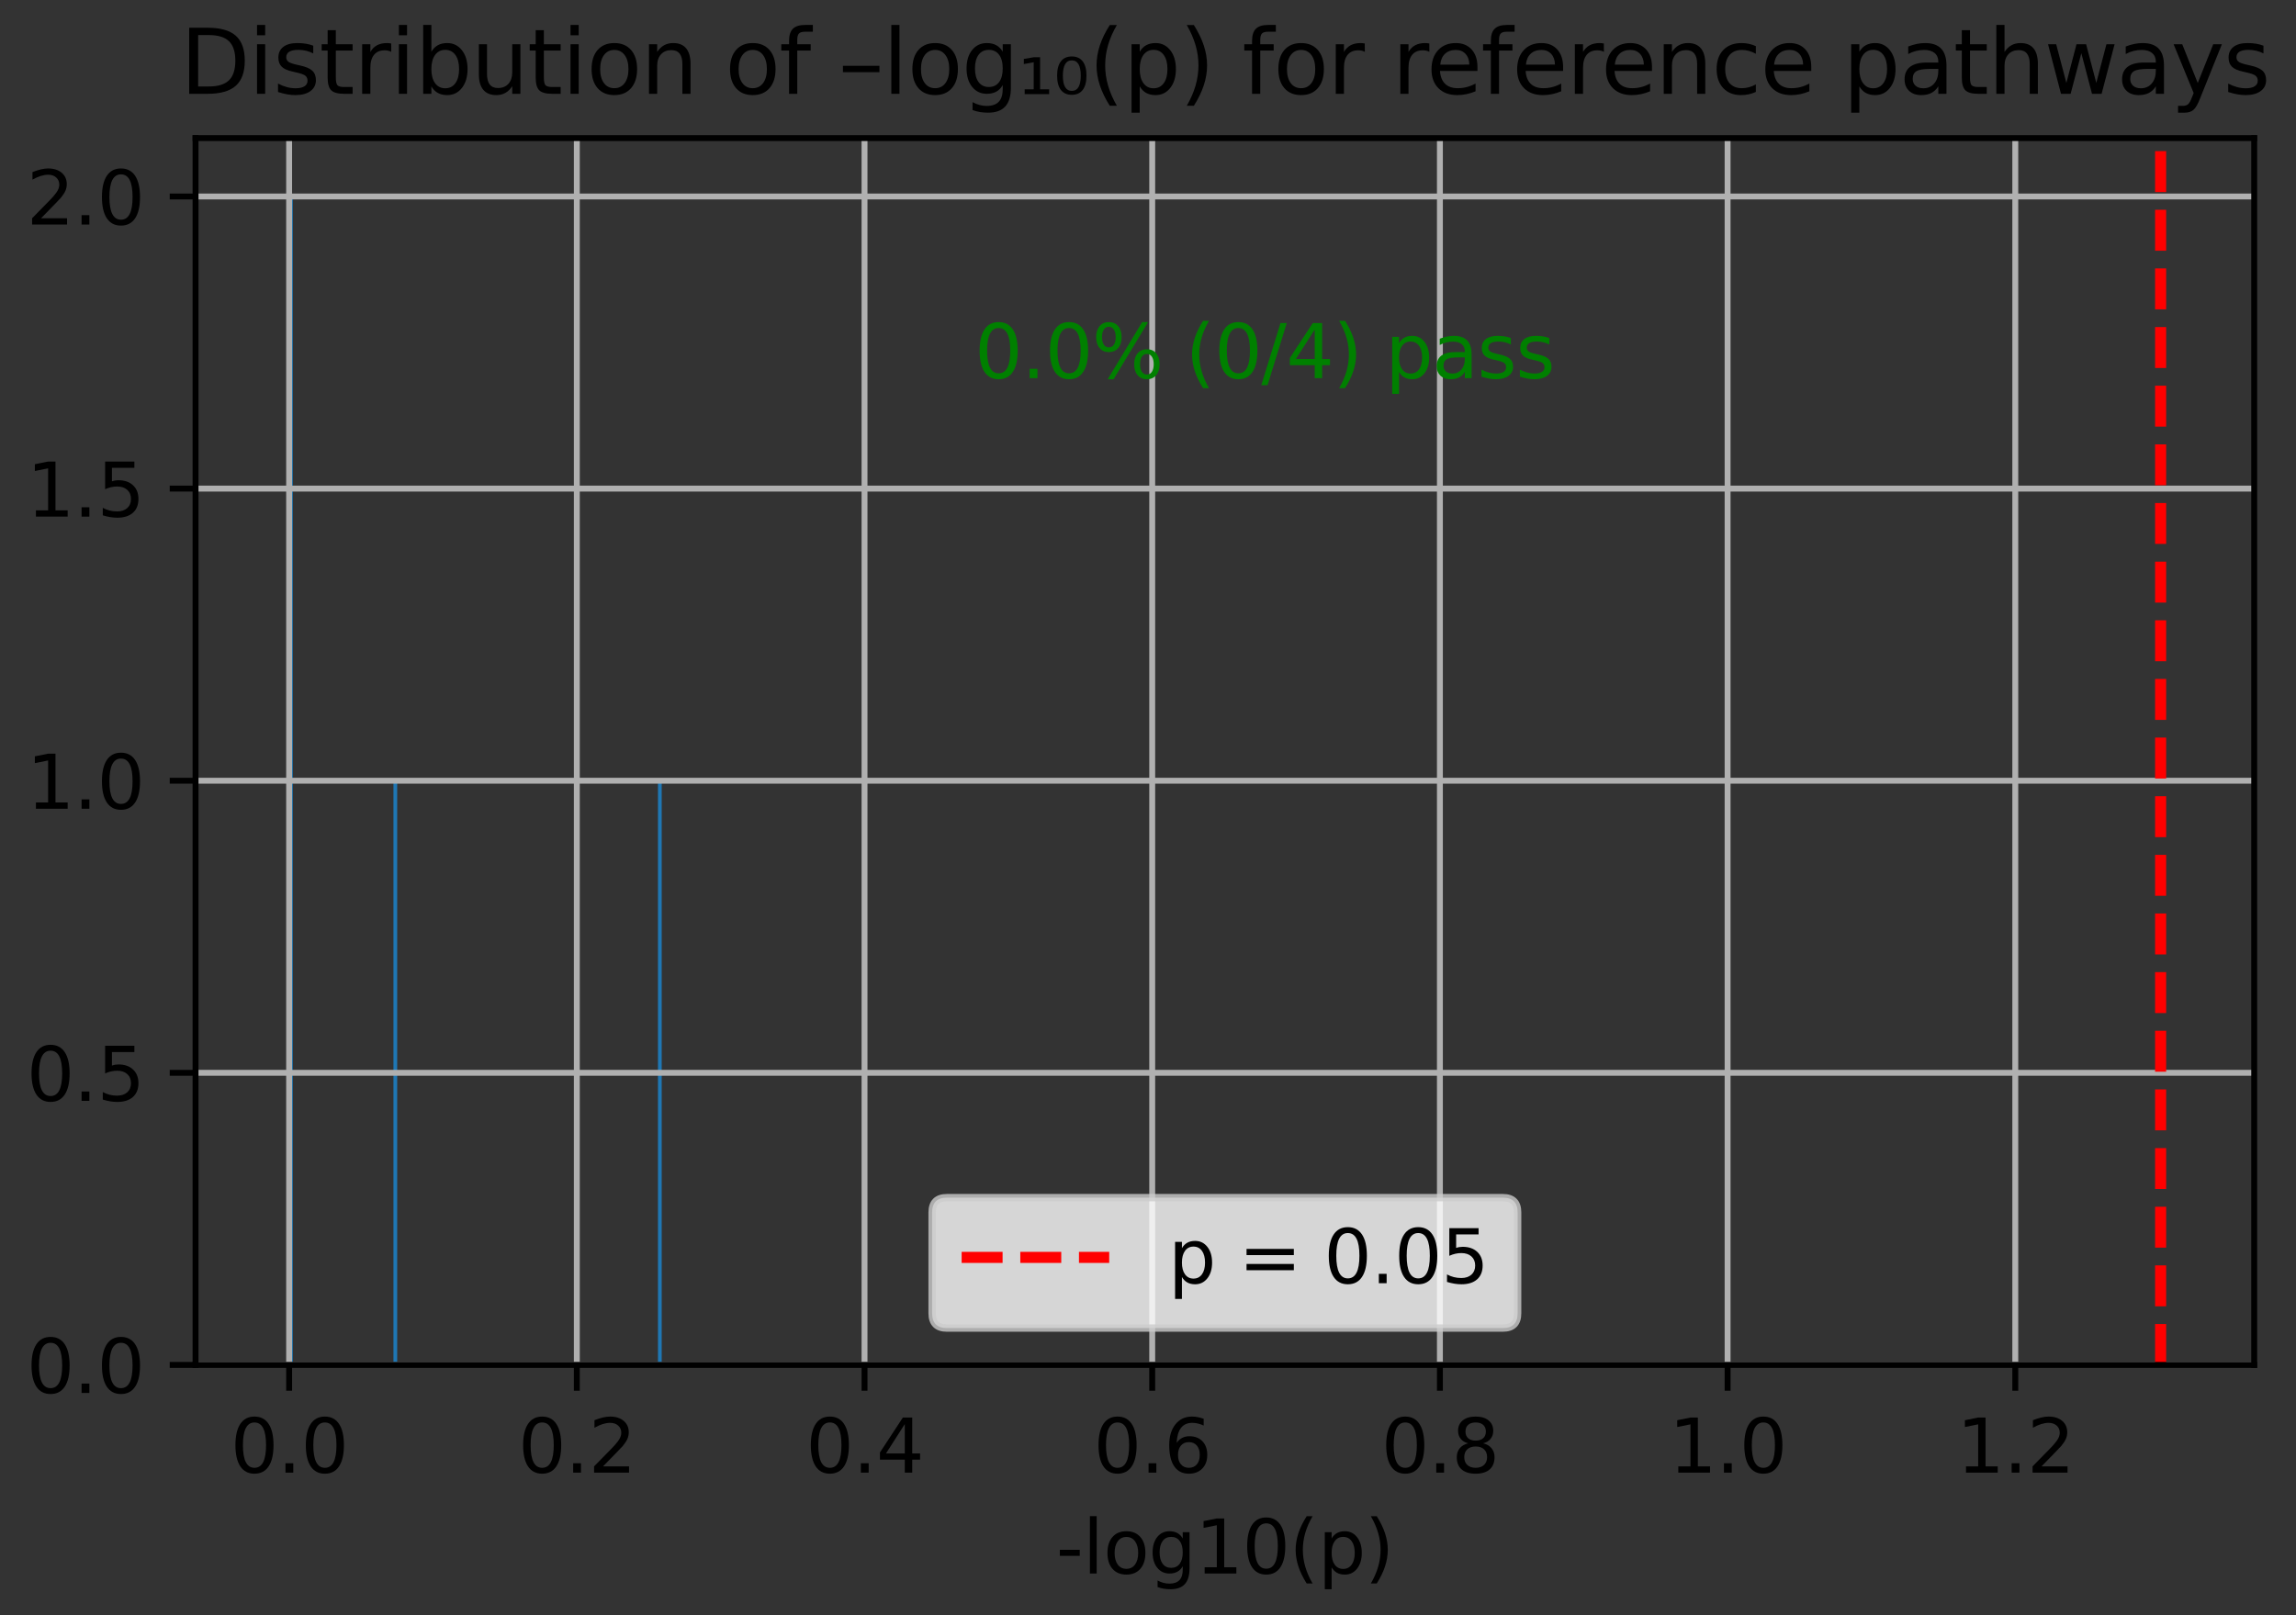 <?xml version="1.0" encoding="utf-8" standalone="no"?>
<!DOCTYPE svg PUBLIC "-//W3C//DTD SVG 1.1//EN"
  "http://www.w3.org/Graphics/SVG/1.1/DTD/svg11.dtd">
<svg xmlns:xlink="http://www.w3.org/1999/xlink" width="311.168pt" height="218.994pt" viewBox="0 0 311.168 218.994" xmlns="http://www.w3.org/2000/svg" version="1.1">
 <rect x="0" y="0" width="311.168" height="218.994" fill="#333333" stroke="none"/>
 <defs>
  <style type="text/css">*{stroke-linejoin: round; stroke-linecap: butt}</style>
 </defs>
 <g id="figure_1">
  <g id="patch_1">
   <path d="M 0 218.994 
L 311.168 218.994 
L 311.168 0 
L 0 0 
L 0 218.994 
z
" style="fill: none"/>
  </g>
  <g id="axes_1">
   <g id="patch_2">
    <path d="M 26.503 185.038 
L 305.503 185.038 
L 305.503 18.718 
L 26.503 18.718 
L 26.503 185.038 
z
" style="fill: none"/>
   </g>
   <g id="patch_3">
    <path d="M 39.185 185.038 
L 39.69 185.038 
L 39.69 26.638 
L 39.185 26.638 
z
" clip-path="url(#p1ab1a417d4)" style="fill: #1f77b4"/>
   </g>
   <g id="patch_4">
    <path d="M 39.69 185.038 
L 40.195 185.038 
L 40.195 185.038 
L 39.69 185.038 
z
" clip-path="url(#p1ab1a417d4)" style="fill: #1f77b4"/>
   </g>
   <g id="patch_5">
    <path d="M 40.195 185.038 
L 40.7 185.038 
L 40.7 185.038 
L 40.195 185.038 
z
" clip-path="url(#p1ab1a417d4)" style="fill: #1f77b4"/>
   </g>
   <g id="patch_6">
    <path d="M 40.7 185.038 
L 41.205 185.038 
L 41.205 185.038 
L 40.7 185.038 
z
" clip-path="url(#p1ab1a417d4)" style="fill: #1f77b4"/>
   </g>
   <g id="patch_7">
    <path d="M 41.205 185.038 
L 41.71 185.038 
L 41.71 185.038 
L 41.205 185.038 
z
" clip-path="url(#p1ab1a417d4)" style="fill: #1f77b4"/>
   </g>
   <g id="patch_8">
    <path d="M 41.71 185.038 
L 42.214 185.038 
L 42.214 185.038 
L 41.71 185.038 
z
" clip-path="url(#p1ab1a417d4)" style="fill: #1f77b4"/>
   </g>
   <g id="patch_9">
    <path d="M 42.214 185.038 
L 42.719 185.038 
L 42.719 185.038 
L 42.214 185.038 
z
" clip-path="url(#p1ab1a417d4)" style="fill: #1f77b4"/>
   </g>
   <g id="patch_10">
    <path d="M 42.719 185.038 
L 43.224 185.038 
L 43.224 185.038 
L 42.719 185.038 
z
" clip-path="url(#p1ab1a417d4)" style="fill: #1f77b4"/>
   </g>
   <g id="patch_11">
    <path d="M 43.224 185.038 
L 43.729 185.038 
L 43.729 185.038 
L 43.224 185.038 
z
" clip-path="url(#p1ab1a417d4)" style="fill: #1f77b4"/>
   </g>
   <g id="patch_12">
    <path d="M 43.729 185.038 
L 44.234 185.038 
L 44.234 185.038 
L 43.729 185.038 
z
" clip-path="url(#p1ab1a417d4)" style="fill: #1f77b4"/>
   </g>
   <g id="patch_13">
    <path d="M 44.234 185.038 
L 44.739 185.038 
L 44.739 185.038 
L 44.234 185.038 
z
" clip-path="url(#p1ab1a417d4)" style="fill: #1f77b4"/>
   </g>
   <g id="patch_14">
    <path d="M 44.739 185.038 
L 45.244 185.038 
L 45.244 185.038 
L 44.739 185.038 
z
" clip-path="url(#p1ab1a417d4)" style="fill: #1f77b4"/>
   </g>
   <g id="patch_15">
    <path d="M 45.244 185.038 
L 45.749 185.038 
L 45.749 185.038 
L 45.244 185.038 
z
" clip-path="url(#p1ab1a417d4)" style="fill: #1f77b4"/>
   </g>
   <g id="patch_16">
    <path d="M 45.749 185.038 
L 46.254 185.038 
L 46.254 185.038 
L 45.749 185.038 
z
" clip-path="url(#p1ab1a417d4)" style="fill: #1f77b4"/>
   </g>
   <g id="patch_17">
    <path d="M 46.254 185.038 
L 46.759 185.038 
L 46.759 185.038 
L 46.254 185.038 
z
" clip-path="url(#p1ab1a417d4)" style="fill: #1f77b4"/>
   </g>
   <g id="patch_18">
    <path d="M 46.759 185.038 
L 47.264 185.038 
L 47.264 185.038 
L 46.759 185.038 
z
" clip-path="url(#p1ab1a417d4)" style="fill: #1f77b4"/>
   </g>
   <g id="patch_19">
    <path d="M 47.264 185.038 
L 47.769 185.038 
L 47.769 185.038 
L 47.264 185.038 
z
" clip-path="url(#p1ab1a417d4)" style="fill: #1f77b4"/>
   </g>
   <g id="patch_20">
    <path d="M 47.769 185.038 
L 48.274 185.038 
L 48.274 185.038 
L 47.769 185.038 
z
" clip-path="url(#p1ab1a417d4)" style="fill: #1f77b4"/>
   </g>
   <g id="patch_21">
    <path d="M 48.274 185.038 
L 48.778 185.038 
L 48.778 185.038 
L 48.274 185.038 
z
" clip-path="url(#p1ab1a417d4)" style="fill: #1f77b4"/>
   </g>
   <g id="patch_22">
    <path d="M 48.778 185.038 
L 49.283 185.038 
L 49.283 185.038 
L 48.778 185.038 
z
" clip-path="url(#p1ab1a417d4)" style="fill: #1f77b4"/>
   </g>
   <g id="patch_23">
    <path d="M 49.283 185.038 
L 49.788 185.038 
L 49.788 185.038 
L 49.283 185.038 
z
" clip-path="url(#p1ab1a417d4)" style="fill: #1f77b4"/>
   </g>
   <g id="patch_24">
    <path d="M 49.788 185.038 
L 50.293 185.038 
L 50.293 185.038 
L 49.788 185.038 
z
" clip-path="url(#p1ab1a417d4)" style="fill: #1f77b4"/>
   </g>
   <g id="patch_25">
    <path d="M 50.293 185.038 
L 50.798 185.038 
L 50.798 185.038 
L 50.293 185.038 
z
" clip-path="url(#p1ab1a417d4)" style="fill: #1f77b4"/>
   </g>
   <g id="patch_26">
    <path d="M 50.798 185.038 
L 51.303 185.038 
L 51.303 185.038 
L 50.798 185.038 
z
" clip-path="url(#p1ab1a417d4)" style="fill: #1f77b4"/>
   </g>
   <g id="patch_27">
    <path d="M 51.303 185.038 
L 51.808 185.038 
L 51.808 185.038 
L 51.303 185.038 
z
" clip-path="url(#p1ab1a417d4)" style="fill: #1f77b4"/>
   </g>
   <g id="patch_28">
    <path d="M 51.808 185.038 
L 52.313 185.038 
L 52.313 185.038 
L 51.808 185.038 
z
" clip-path="url(#p1ab1a417d4)" style="fill: #1f77b4"/>
   </g>
   <g id="patch_29">
    <path d="M 52.313 185.038 
L 52.818 185.038 
L 52.818 185.038 
L 52.313 185.038 
z
" clip-path="url(#p1ab1a417d4)" style="fill: #1f77b4"/>
   </g>
   <g id="patch_30">
    <path d="M 52.818 185.038 
L 53.323 185.038 
L 53.323 185.038 
L 52.818 185.038 
z
" clip-path="url(#p1ab1a417d4)" style="fill: #1f77b4"/>
   </g>
   <g id="patch_31">
    <path d="M 53.323 185.038 
L 53.828 185.038 
L 53.828 105.838 
L 53.323 105.838 
z
" clip-path="url(#p1ab1a417d4)" style="fill: #1f77b4"/>
   </g>
   <g id="patch_32">
    <path d="M 53.828 185.038 
L 54.333 185.038 
L 54.333 185.038 
L 53.828 185.038 
z
" clip-path="url(#p1ab1a417d4)" style="fill: #1f77b4"/>
   </g>
   <g id="patch_33">
    <path d="M 54.333 185.038 
L 54.838 185.038 
L 54.838 185.038 
L 54.333 185.038 
z
" clip-path="url(#p1ab1a417d4)" style="fill: #1f77b4"/>
   </g>
   <g id="patch_34">
    <path d="M 54.838 185.038 
L 55.342 185.038 
L 55.342 185.038 
L 54.838 185.038 
z
" clip-path="url(#p1ab1a417d4)" style="fill: #1f77b4"/>
   </g>
   <g id="patch_35">
    <path d="M 55.342 185.038 
L 55.847 185.038 
L 55.847 185.038 
L 55.342 185.038 
z
" clip-path="url(#p1ab1a417d4)" style="fill: #1f77b4"/>
   </g>
   <g id="patch_36">
    <path d="M 55.847 185.038 
L 56.352 185.038 
L 56.352 185.038 
L 55.847 185.038 
z
" clip-path="url(#p1ab1a417d4)" style="fill: #1f77b4"/>
   </g>
   <g id="patch_37">
    <path d="M 56.352 185.038 
L 56.857 185.038 
L 56.857 185.038 
L 56.352 185.038 
z
" clip-path="url(#p1ab1a417d4)" style="fill: #1f77b4"/>
   </g>
   <g id="patch_38">
    <path d="M 56.857 185.038 
L 57.362 185.038 
L 57.362 185.038 
L 56.857 185.038 
z
" clip-path="url(#p1ab1a417d4)" style="fill: #1f77b4"/>
   </g>
   <g id="patch_39">
    <path d="M 57.362 185.038 
L 57.867 185.038 
L 57.867 185.038 
L 57.362 185.038 
z
" clip-path="url(#p1ab1a417d4)" style="fill: #1f77b4"/>
   </g>
   <g id="patch_40">
    <path d="M 57.867 185.038 
L 58.372 185.038 
L 58.372 185.038 
L 57.867 185.038 
z
" clip-path="url(#p1ab1a417d4)" style="fill: #1f77b4"/>
   </g>
   <g id="patch_41">
    <path d="M 58.372 185.038 
L 58.877 185.038 
L 58.877 185.038 
L 58.372 185.038 
z
" clip-path="url(#p1ab1a417d4)" style="fill: #1f77b4"/>
   </g>
   <g id="patch_42">
    <path d="M 58.877 185.038 
L 59.382 185.038 
L 59.382 185.038 
L 58.877 185.038 
z
" clip-path="url(#p1ab1a417d4)" style="fill: #1f77b4"/>
   </g>
   <g id="patch_43">
    <path d="M 59.382 185.038 
L 59.887 185.038 
L 59.887 185.038 
L 59.382 185.038 
z
" clip-path="url(#p1ab1a417d4)" style="fill: #1f77b4"/>
   </g>
   <g id="patch_44">
    <path d="M 59.887 185.038 
L 60.392 185.038 
L 60.392 185.038 
L 59.887 185.038 
z
" clip-path="url(#p1ab1a417d4)" style="fill: #1f77b4"/>
   </g>
   <g id="patch_45">
    <path d="M 60.392 185.038 
L 60.897 185.038 
L 60.897 185.038 
L 60.392 185.038 
z
" clip-path="url(#p1ab1a417d4)" style="fill: #1f77b4"/>
   </g>
   <g id="patch_46">
    <path d="M 60.897 185.038 
L 61.401 185.038 
L 61.401 185.038 
L 60.897 185.038 
z
" clip-path="url(#p1ab1a417d4)" style="fill: #1f77b4"/>
   </g>
   <g id="patch_47">
    <path d="M 61.401 185.038 
L 61.906 185.038 
L 61.906 185.038 
L 61.401 185.038 
z
" clip-path="url(#p1ab1a417d4)" style="fill: #1f77b4"/>
   </g>
   <g id="patch_48">
    <path d="M 61.906 185.038 
L 62.411 185.038 
L 62.411 185.038 
L 61.906 185.038 
z
" clip-path="url(#p1ab1a417d4)" style="fill: #1f77b4"/>
   </g>
   <g id="patch_49">
    <path d="M 62.411 185.038 
L 62.916 185.038 
L 62.916 185.038 
L 62.411 185.038 
z
" clip-path="url(#p1ab1a417d4)" style="fill: #1f77b4"/>
   </g>
   <g id="patch_50">
    <path d="M 62.916 185.038 
L 63.421 185.038 
L 63.421 185.038 
L 62.916 185.038 
z
" clip-path="url(#p1ab1a417d4)" style="fill: #1f77b4"/>
   </g>
   <g id="patch_51">
    <path d="M 63.421 185.038 
L 63.926 185.038 
L 63.926 185.038 
L 63.421 185.038 
z
" clip-path="url(#p1ab1a417d4)" style="fill: #1f77b4"/>
   </g>
   <g id="patch_52">
    <path d="M 63.926 185.038 
L 64.431 185.038 
L 64.431 185.038 
L 63.926 185.038 
z
" clip-path="url(#p1ab1a417d4)" style="fill: #1f77b4"/>
   </g>
   <g id="patch_53">
    <path d="M 64.431 185.038 
L 64.936 185.038 
L 64.936 185.038 
L 64.431 185.038 
z
" clip-path="url(#p1ab1a417d4)" style="fill: #1f77b4"/>
   </g>
   <g id="patch_54">
    <path d="M 64.936 185.038 
L 65.441 185.038 
L 65.441 185.038 
L 64.936 185.038 
z
" clip-path="url(#p1ab1a417d4)" style="fill: #1f77b4"/>
   </g>
   <g id="patch_55">
    <path d="M 65.441 185.038 
L 65.946 185.038 
L 65.946 185.038 
L 65.441 185.038 
z
" clip-path="url(#p1ab1a417d4)" style="fill: #1f77b4"/>
   </g>
   <g id="patch_56">
    <path d="M 65.946 185.038 
L 66.451 185.038 
L 66.451 185.038 
L 65.946 185.038 
z
" clip-path="url(#p1ab1a417d4)" style="fill: #1f77b4"/>
   </g>
   <g id="patch_57">
    <path d="M 66.451 185.038 
L 66.956 185.038 
L 66.956 185.038 
L 66.451 185.038 
z
" clip-path="url(#p1ab1a417d4)" style="fill: #1f77b4"/>
   </g>
   <g id="patch_58">
    <path d="M 66.956 185.038 
L 67.461 185.038 
L 67.461 185.038 
L 66.956 185.038 
z
" clip-path="url(#p1ab1a417d4)" style="fill: #1f77b4"/>
   </g>
   <g id="patch_59">
    <path d="M 67.461 185.038 
L 67.965 185.038 
L 67.965 185.038 
L 67.461 185.038 
z
" clip-path="url(#p1ab1a417d4)" style="fill: #1f77b4"/>
   </g>
   <g id="patch_60">
    <path d="M 67.965 185.038 
L 68.47 185.038 
L 68.47 185.038 
L 67.965 185.038 
z
" clip-path="url(#p1ab1a417d4)" style="fill: #1f77b4"/>
   </g>
   <g id="patch_61">
    <path d="M 68.47 185.038 
L 68.975 185.038 
L 68.975 185.038 
L 68.47 185.038 
z
" clip-path="url(#p1ab1a417d4)" style="fill: #1f77b4"/>
   </g>
   <g id="patch_62">
    <path d="M 68.975 185.038 
L 69.48 185.038 
L 69.48 185.038 
L 68.975 185.038 
z
" clip-path="url(#p1ab1a417d4)" style="fill: #1f77b4"/>
   </g>
   <g id="patch_63">
    <path d="M 69.48 185.038 
L 69.985 185.038 
L 69.985 185.038 
L 69.48 185.038 
z
" clip-path="url(#p1ab1a417d4)" style="fill: #1f77b4"/>
   </g>
   <g id="patch_64">
    <path d="M 69.985 185.038 
L 70.49 185.038 
L 70.49 185.038 
L 69.985 185.038 
z
" clip-path="url(#p1ab1a417d4)" style="fill: #1f77b4"/>
   </g>
   <g id="patch_65">
    <path d="M 70.49 185.038 
L 70.995 185.038 
L 70.995 185.038 
L 70.49 185.038 
z
" clip-path="url(#p1ab1a417d4)" style="fill: #1f77b4"/>
   </g>
   <g id="patch_66">
    <path d="M 70.995 185.038 
L 71.5 185.038 
L 71.5 185.038 
L 70.995 185.038 
z
" clip-path="url(#p1ab1a417d4)" style="fill: #1f77b4"/>
   </g>
   <g id="patch_67">
    <path d="M 71.5 185.038 
L 72.005 185.038 
L 72.005 185.038 
L 71.5 185.038 
z
" clip-path="url(#p1ab1a417d4)" style="fill: #1f77b4"/>
   </g>
   <g id="patch_68">
    <path d="M 72.005 185.038 
L 72.51 185.038 
L 72.51 185.038 
L 72.005 185.038 
z
" clip-path="url(#p1ab1a417d4)" style="fill: #1f77b4"/>
   </g>
   <g id="patch_69">
    <path d="M 72.51 185.038 
L 73.015 185.038 
L 73.015 185.038 
L 72.51 185.038 
z
" clip-path="url(#p1ab1a417d4)" style="fill: #1f77b4"/>
   </g>
   <g id="patch_70">
    <path d="M 73.015 185.038 
L 73.52 185.038 
L 73.52 185.038 
L 73.015 185.038 
z
" clip-path="url(#p1ab1a417d4)" style="fill: #1f77b4"/>
   </g>
   <g id="patch_71">
    <path d="M 73.52 185.038 
L 74.025 185.038 
L 74.025 185.038 
L 73.52 185.038 
z
" clip-path="url(#p1ab1a417d4)" style="fill: #1f77b4"/>
   </g>
   <g id="patch_72">
    <path d="M 74.025 185.038 
L 74.529 185.038 
L 74.529 185.038 
L 74.025 185.038 
z
" clip-path="url(#p1ab1a417d4)" style="fill: #1f77b4"/>
   </g>
   <g id="patch_73">
    <path d="M 74.529 185.038 
L 75.034 185.038 
L 75.034 185.038 
L 74.529 185.038 
z
" clip-path="url(#p1ab1a417d4)" style="fill: #1f77b4"/>
   </g>
   <g id="patch_74">
    <path d="M 75.034 185.038 
L 75.539 185.038 
L 75.539 185.038 
L 75.034 185.038 
z
" clip-path="url(#p1ab1a417d4)" style="fill: #1f77b4"/>
   </g>
   <g id="patch_75">
    <path d="M 75.539 185.038 
L 76.044 185.038 
L 76.044 185.038 
L 75.539 185.038 
z
" clip-path="url(#p1ab1a417d4)" style="fill: #1f77b4"/>
   </g>
   <g id="patch_76">
    <path d="M 76.044 185.038 
L 76.549 185.038 
L 76.549 185.038 
L 76.044 185.038 
z
" clip-path="url(#p1ab1a417d4)" style="fill: #1f77b4"/>
   </g>
   <g id="patch_77">
    <path d="M 76.549 185.038 
L 77.054 185.038 
L 77.054 185.038 
L 76.549 185.038 
z
" clip-path="url(#p1ab1a417d4)" style="fill: #1f77b4"/>
   </g>
   <g id="patch_78">
    <path d="M 77.054 185.038 
L 77.559 185.038 
L 77.559 185.038 
L 77.054 185.038 
z
" clip-path="url(#p1ab1a417d4)" style="fill: #1f77b4"/>
   </g>
   <g id="patch_79">
    <path d="M 77.559 185.038 
L 78.064 185.038 
L 78.064 185.038 
L 77.559 185.038 
z
" clip-path="url(#p1ab1a417d4)" style="fill: #1f77b4"/>
   </g>
   <g id="patch_80">
    <path d="M 78.064 185.038 
L 78.569 185.038 
L 78.569 185.038 
L 78.064 185.038 
z
" clip-path="url(#p1ab1a417d4)" style="fill: #1f77b4"/>
   </g>
   <g id="patch_81">
    <path d="M 78.569 185.038 
L 79.074 185.038 
L 79.074 185.038 
L 78.569 185.038 
z
" clip-path="url(#p1ab1a417d4)" style="fill: #1f77b4"/>
   </g>
   <g id="patch_82">
    <path d="M 79.074 185.038 
L 79.579 185.038 
L 79.579 185.038 
L 79.074 185.038 
z
" clip-path="url(#p1ab1a417d4)" style="fill: #1f77b4"/>
   </g>
   <g id="patch_83">
    <path d="M 79.579 185.038 
L 80.084 185.038 
L 80.084 185.038 
L 79.579 185.038 
z
" clip-path="url(#p1ab1a417d4)" style="fill: #1f77b4"/>
   </g>
   <g id="patch_84">
    <path d="M 80.084 185.038 
L 80.589 185.038 
L 80.589 185.038 
L 80.084 185.038 
z
" clip-path="url(#p1ab1a417d4)" style="fill: #1f77b4"/>
   </g>
   <g id="patch_85">
    <path d="M 80.589 185.038 
L 81.093 185.038 
L 81.093 185.038 
L 80.589 185.038 
z
" clip-path="url(#p1ab1a417d4)" style="fill: #1f77b4"/>
   </g>
   <g id="patch_86">
    <path d="M 81.093 185.038 
L 81.598 185.038 
L 81.598 185.038 
L 81.093 185.038 
z
" clip-path="url(#p1ab1a417d4)" style="fill: #1f77b4"/>
   </g>
   <g id="patch_87">
    <path d="M 81.598 185.038 
L 82.103 185.038 
L 82.103 185.038 
L 81.598 185.038 
z
" clip-path="url(#p1ab1a417d4)" style="fill: #1f77b4"/>
   </g>
   <g id="patch_88">
    <path d="M 82.103 185.038 
L 82.608 185.038 
L 82.608 185.038 
L 82.103 185.038 
z
" clip-path="url(#p1ab1a417d4)" style="fill: #1f77b4"/>
   </g>
   <g id="patch_89">
    <path d="M 82.608 185.038 
L 83.113 185.038 
L 83.113 185.038 
L 82.608 185.038 
z
" clip-path="url(#p1ab1a417d4)" style="fill: #1f77b4"/>
   </g>
   <g id="patch_90">
    <path d="M 83.113 185.038 
L 83.618 185.038 
L 83.618 185.038 
L 83.113 185.038 
z
" clip-path="url(#p1ab1a417d4)" style="fill: #1f77b4"/>
   </g>
   <g id="patch_91">
    <path d="M 83.618 185.038 
L 84.123 185.038 
L 84.123 185.038 
L 83.618 185.038 
z
" clip-path="url(#p1ab1a417d4)" style="fill: #1f77b4"/>
   </g>
   <g id="patch_92">
    <path d="M 84.123 185.038 
L 84.628 185.038 
L 84.628 185.038 
L 84.123 185.038 
z
" clip-path="url(#p1ab1a417d4)" style="fill: #1f77b4"/>
   </g>
   <g id="patch_93">
    <path d="M 84.628 185.038 
L 85.133 185.038 
L 85.133 185.038 
L 84.628 185.038 
z
" clip-path="url(#p1ab1a417d4)" style="fill: #1f77b4"/>
   </g>
   <g id="patch_94">
    <path d="M 85.133 185.038 
L 85.638 185.038 
L 85.638 185.038 
L 85.133 185.038 
z
" clip-path="url(#p1ab1a417d4)" style="fill: #1f77b4"/>
   </g>
   <g id="patch_95">
    <path d="M 85.638 185.038 
L 86.143 185.038 
L 86.143 185.038 
L 85.638 185.038 
z
" clip-path="url(#p1ab1a417d4)" style="fill: #1f77b4"/>
   </g>
   <g id="patch_96">
    <path d="M 86.143 185.038 
L 86.648 185.038 
L 86.648 185.038 
L 86.143 185.038 
z
" clip-path="url(#p1ab1a417d4)" style="fill: #1f77b4"/>
   </g>
   <g id="patch_97">
    <path d="M 86.648 185.038 
L 87.152 185.038 
L 87.152 185.038 
L 86.648 185.038 
z
" clip-path="url(#p1ab1a417d4)" style="fill: #1f77b4"/>
   </g>
   <g id="patch_98">
    <path d="M 87.152 185.038 
L 87.657 185.038 
L 87.657 185.038 
L 87.152 185.038 
z
" clip-path="url(#p1ab1a417d4)" style="fill: #1f77b4"/>
   </g>
   <g id="patch_99">
    <path d="M 87.657 185.038 
L 88.162 185.038 
L 88.162 185.038 
L 87.657 185.038 
z
" clip-path="url(#p1ab1a417d4)" style="fill: #1f77b4"/>
   </g>
   <g id="patch_100">
    <path d="M 88.162 185.038 
L 88.667 185.038 
L 88.667 185.038 
L 88.162 185.038 
z
" clip-path="url(#p1ab1a417d4)" style="fill: #1f77b4"/>
   </g>
   <g id="patch_101">
    <path d="M 88.667 185.038 
L 89.172 185.038 
L 89.172 185.038 
L 88.667 185.038 
z
" clip-path="url(#p1ab1a417d4)" style="fill: #1f77b4"/>
   </g>
   <g id="patch_102">
    <path d="M 89.172 185.038 
L 89.677 185.038 
L 89.677 105.838 
L 89.172 105.838 
z
" clip-path="url(#p1ab1a417d4)" style="fill: #1f77b4"/>
   </g>
   <g id="matplotlib.axis_1">
    <g id="xtick_1">
     <g id="line2d_1">
      <path d="M 39.185 185.038 
L 39.185 18.718 
" clip-path="url(#p1ab1a417d4)" style="fill: none; stroke: #b0b0b0; stroke-width: 0.8; stroke-linecap: square"/>
     </g>
     <g id="line2d_2">
      <defs>
       <path id="m11c6eaf799" d="M 0 0 
L 0 3.5 
" style="stroke: #000000; stroke-width: 0.8"/>
      </defs>
      <g>
       <use xlink:href="#m11c6eaf799" x="39.185" y="185.038" style="stroke: #000000; stroke-width: 0.8"/>
      </g>
     </g>
     <g id="text_1">
      <!-- 0.0 -->
      <g transform="translate(31.233 199.637) scale(0.1 -0.1)">
       <defs>
        <path id="DejaVuSans-30" d="M 2034 4250 
Q 1547 4250 1301 3770 
Q 1056 3291 1056 2328 
Q 1056 1369 1301 889 
Q 1547 409 2034 409 
Q 2525 409 2770 889 
Q 3016 1369 3016 2328 
Q 3016 3291 2770 3770 
Q 2525 4250 2034 4250 
z
M 2034 4750 
Q 2819 4750 3233 4129 
Q 3647 3509 3647 2328 
Q 3647 1150 3233 529 
Q 2819 -91 2034 -91 
Q 1250 -91 836 529 
Q 422 1150 422 2328 
Q 422 3509 836 4129 
Q 1250 4750 2034 4750 
z
" transform="scale(0.016)"/>
        <path id="DejaVuSans-2e" d="M 684 794 
L 1344 794 
L 1344 0 
L 684 0 
L 684 794 
z
" transform="scale(0.016)"/>
       </defs>
       <use xlink:href="#DejaVuSans-30"/>
       <use xlink:href="#DejaVuSans-2e" transform="translate(63.623 0)"/>
       <use xlink:href="#DejaVuSans-30" transform="translate(95.41 0)"/>
      </g>
     </g>
    </g>
    <g id="xtick_2">
     <g id="line2d_3">
      <path d="M 78.175 185.038 
L 78.175 18.718 
" clip-path="url(#p1ab1a417d4)" style="fill: none; stroke: #b0b0b0; stroke-width: 0.8; stroke-linecap: square"/>
     </g>
     <g id="line2d_4">
      <g>
       <use xlink:href="#m11c6eaf799" x="78.175" y="185.038" style="stroke: #000000; stroke-width: 0.8"/>
      </g>
     </g>
     <g id="text_2">
      <!-- 0.2 -->
      <g transform="translate(70.223 199.637) scale(0.1 -0.1)">
       <defs>
        <path id="DejaVuSans-32" d="M 1228 531 
L 3431 531 
L 3431 0 
L 469 0 
L 469 531 
Q 828 903 1448 1529 
Q 2069 2156 2228 2338 
Q 2531 2678 2651 2914 
Q 2772 3150 2772 3378 
Q 2772 3750 2511 3984 
Q 2250 4219 1831 4219 
Q 1534 4219 1204 4116 
Q 875 4013 500 3803 
L 500 4441 
Q 881 4594 1212 4672 
Q 1544 4750 1819 4750 
Q 2544 4750 2975 4387 
Q 3406 4025 3406 3419 
Q 3406 3131 3298 2873 
Q 3191 2616 2906 2266 
Q 2828 2175 2409 1742 
Q 1991 1309 1228 531 
z
" transform="scale(0.016)"/>
       </defs>
       <use xlink:href="#DejaVuSans-30"/>
       <use xlink:href="#DejaVuSans-2e" transform="translate(63.623 0)"/>
       <use xlink:href="#DejaVuSans-32" transform="translate(95.41 0)"/>
      </g>
     </g>
    </g>
    <g id="xtick_3">
     <g id="line2d_5">
      <path d="M 117.165 185.038 
L 117.165 18.718 
" clip-path="url(#p1ab1a417d4)" style="fill: none; stroke: #b0b0b0; stroke-width: 0.8; stroke-linecap: square"/>
     </g>
     <g id="line2d_6">
      <g>
       <use xlink:href="#m11c6eaf799" x="117.165" y="185.038" style="stroke: #000000; stroke-width: 0.8"/>
      </g>
     </g>
     <g id="text_3">
      <!-- 0.4 -->
      <g transform="translate(109.214 199.637) scale(0.1 -0.1)">
       <defs>
        <path id="DejaVuSans-34" d="M 2419 4116 
L 825 1625 
L 2419 1625 
L 2419 4116 
z
M 2253 4666 
L 3047 4666 
L 3047 1625 
L 3713 1625 
L 3713 1100 
L 3047 1100 
L 3047 0 
L 2419 0 
L 2419 1100 
L 313 1100 
L 313 1709 
L 2253 4666 
z
" transform="scale(0.016)"/>
       </defs>
       <use xlink:href="#DejaVuSans-30"/>
       <use xlink:href="#DejaVuSans-2e" transform="translate(63.623 0)"/>
       <use xlink:href="#DejaVuSans-34" transform="translate(95.41 0)"/>
      </g>
     </g>
    </g>
    <g id="xtick_4">
     <g id="line2d_7">
      <path d="M 156.155 185.038 
L 156.155 18.718 
" clip-path="url(#p1ab1a417d4)" style="fill: none; stroke: #b0b0b0; stroke-width: 0.8; stroke-linecap: square"/>
     </g>
     <g id="line2d_8">
      <g>
       <use xlink:href="#m11c6eaf799" x="156.155" y="185.038" style="stroke: #000000; stroke-width: 0.8"/>
      </g>
     </g>
     <g id="text_4">
      <!-- 0.6 -->
      <g transform="translate(148.204 199.637) scale(0.1 -0.1)">
       <defs>
        <path id="DejaVuSans-36" d="M 2113 2584 
Q 1688 2584 1439 2293 
Q 1191 2003 1191 1497 
Q 1191 994 1439 701 
Q 1688 409 2113 409 
Q 2538 409 2786 701 
Q 3034 994 3034 1497 
Q 3034 2003 2786 2293 
Q 2538 2584 2113 2584 
z
M 3366 4563 
L 3366 3988 
Q 3128 4100 2886 4159 
Q 2644 4219 2406 4219 
Q 1781 4219 1451 3797 
Q 1122 3375 1075 2522 
Q 1259 2794 1537 2939 
Q 1816 3084 2150 3084 
Q 2853 3084 3261 2657 
Q 3669 2231 3669 1497 
Q 3669 778 3244 343 
Q 2819 -91 2113 -91 
Q 1303 -91 875 529 
Q 447 1150 447 2328 
Q 447 3434 972 4092 
Q 1497 4750 2381 4750 
Q 2619 4750 2861 4703 
Q 3103 4656 3366 4563 
z
" transform="scale(0.016)"/>
       </defs>
       <use xlink:href="#DejaVuSans-30"/>
       <use xlink:href="#DejaVuSans-2e" transform="translate(63.623 0)"/>
       <use xlink:href="#DejaVuSans-36" transform="translate(95.41 0)"/>
      </g>
     </g>
    </g>
    <g id="xtick_5">
     <g id="line2d_9">
      <path d="M 195.145 185.038 
L 195.145 18.718 
" clip-path="url(#p1ab1a417d4)" style="fill: none; stroke: #b0b0b0; stroke-width: 0.8; stroke-linecap: square"/>
     </g>
     <g id="line2d_10">
      <g>
       <use xlink:href="#m11c6eaf799" x="195.145" y="185.038" style="stroke: #000000; stroke-width: 0.8"/>
      </g>
     </g>
     <g id="text_5">
      <!-- 0.8 -->
      <g transform="translate(187.194 199.637) scale(0.1 -0.1)">
       <defs>
        <path id="DejaVuSans-38" d="M 2034 2216 
Q 1584 2216 1326 1975 
Q 1069 1734 1069 1313 
Q 1069 891 1326 650 
Q 1584 409 2034 409 
Q 2484 409 2743 651 
Q 3003 894 3003 1313 
Q 3003 1734 2745 1975 
Q 2488 2216 2034 2216 
z
M 1403 2484 
Q 997 2584 770 2862 
Q 544 3141 544 3541 
Q 544 4100 942 4425 
Q 1341 4750 2034 4750 
Q 2731 4750 3128 4425 
Q 3525 4100 3525 3541 
Q 3525 3141 3298 2862 
Q 3072 2584 2669 2484 
Q 3125 2378 3379 2068 
Q 3634 1759 3634 1313 
Q 3634 634 3220 271 
Q 2806 -91 2034 -91 
Q 1263 -91 848 271 
Q 434 634 434 1313 
Q 434 1759 690 2068 
Q 947 2378 1403 2484 
z
M 1172 3481 
Q 1172 3119 1398 2916 
Q 1625 2713 2034 2713 
Q 2441 2713 2670 2916 
Q 2900 3119 2900 3481 
Q 2900 3844 2670 4047 
Q 2441 4250 2034 4250 
Q 1625 4250 1398 4047 
Q 1172 3844 1172 3481 
z
" transform="scale(0.016)"/>
       </defs>
       <use xlink:href="#DejaVuSans-30"/>
       <use xlink:href="#DejaVuSans-2e" transform="translate(63.623 0)"/>
       <use xlink:href="#DejaVuSans-38" transform="translate(95.41 0)"/>
      </g>
     </g>
    </g>
    <g id="xtick_6">
     <g id="line2d_11">
      <path d="M 234.135 185.038 
L 234.135 18.718 
" clip-path="url(#p1ab1a417d4)" style="fill: none; stroke: #b0b0b0; stroke-width: 0.8; stroke-linecap: square"/>
     </g>
     <g id="line2d_12">
      <g>
       <use xlink:href="#m11c6eaf799" x="234.135" y="185.038" style="stroke: #000000; stroke-width: 0.8"/>
      </g>
     </g>
     <g id="text_6">
      <!-- 1.0 -->
      <g transform="translate(226.184 199.637) scale(0.1 -0.1)">
       <defs>
        <path id="DejaVuSans-31" d="M 794 531 
L 1825 531 
L 1825 4091 
L 703 3866 
L 703 4441 
L 1819 4666 
L 2450 4666 
L 2450 531 
L 3481 531 
L 3481 0 
L 794 0 
L 794 531 
z
" transform="scale(0.016)"/>
       </defs>
       <use xlink:href="#DejaVuSans-31"/>
       <use xlink:href="#DejaVuSans-2e" transform="translate(63.623 0)"/>
       <use xlink:href="#DejaVuSans-30" transform="translate(95.41 0)"/>
      </g>
     </g>
    </g>
    <g id="xtick_7">
     <g id="line2d_13">
      <path d="M 273.125 185.038 
L 273.125 18.718 
" clip-path="url(#p1ab1a417d4)" style="fill: none; stroke: #b0b0b0; stroke-width: 0.8; stroke-linecap: square"/>
     </g>
     <g id="line2d_14">
      <g>
       <use xlink:href="#m11c6eaf799" x="273.125" y="185.038" style="stroke: #000000; stroke-width: 0.8"/>
      </g>
     </g>
     <g id="text_7">
      <!-- 1.2 -->
      <g transform="translate(265.174 199.637) scale(0.1 -0.1)">
       <use xlink:href="#DejaVuSans-31"/>
       <use xlink:href="#DejaVuSans-2e" transform="translate(63.623 0)"/>
       <use xlink:href="#DejaVuSans-32" transform="translate(95.41 0)"/>
      </g>
     </g>
    </g>
    <g id="text_8">
     <!-- -log10(p) -->
     <g transform="translate(143.138 213.315) scale(0.1 -0.1)">
      <defs>
       <path id="DejaVuSans-2d" d="M 313 2009 
L 1997 2009 
L 1997 1497 
L 313 1497 
L 313 2009 
z
" transform="scale(0.016)"/>
       <path id="DejaVuSans-6c" d="M 603 4863 
L 1178 4863 
L 1178 0 
L 603 0 
L 603 4863 
z
" transform="scale(0.016)"/>
       <path id="DejaVuSans-6f" d="M 1959 3097 
Q 1497 3097 1228 2736 
Q 959 2375 959 1747 
Q 959 1119 1226 758 
Q 1494 397 1959 397 
Q 2419 397 2687 759 
Q 2956 1122 2956 1747 
Q 2956 2369 2687 2733 
Q 2419 3097 1959 3097 
z
M 1959 3584 
Q 2709 3584 3137 3096 
Q 3566 2609 3566 1747 
Q 3566 888 3137 398 
Q 2709 -91 1959 -91 
Q 1206 -91 779 398 
Q 353 888 353 1747 
Q 353 2609 779 3096 
Q 1206 3584 1959 3584 
z
" transform="scale(0.016)"/>
       <path id="DejaVuSans-67" d="M 2906 1791 
Q 2906 2416 2648 2759 
Q 2391 3103 1925 3103 
Q 1463 3103 1205 2759 
Q 947 2416 947 1791 
Q 947 1169 1205 825 
Q 1463 481 1925 481 
Q 2391 481 2648 825 
Q 2906 1169 2906 1791 
z
M 3481 434 
Q 3481 -459 3084 -895 
Q 2688 -1331 1869 -1331 
Q 1566 -1331 1297 -1286 
Q 1028 -1241 775 -1147 
L 775 -588 
Q 1028 -725 1275 -790 
Q 1522 -856 1778 -856 
Q 2344 -856 2625 -561 
Q 2906 -266 2906 331 
L 2906 616 
Q 2728 306 2450 153 
Q 2172 0 1784 0 
Q 1141 0 747 490 
Q 353 981 353 1791 
Q 353 2603 747 3093 
Q 1141 3584 1784 3584 
Q 2172 3584 2450 3431 
Q 2728 3278 2906 2969 
L 2906 3500 
L 3481 3500 
L 3481 434 
z
" transform="scale(0.016)"/>
       <path id="DejaVuSans-28" d="M 1984 4856 
Q 1566 4138 1362 3434 
Q 1159 2731 1159 2009 
Q 1159 1288 1364 580 
Q 1569 -128 1984 -844 
L 1484 -844 
Q 1016 -109 783 600 
Q 550 1309 550 2009 
Q 550 2706 781 3412 
Q 1013 4119 1484 4856 
L 1984 4856 
z
" transform="scale(0.016)"/>
       <path id="DejaVuSans-70" d="M 1159 525 
L 1159 -1331 
L 581 -1331 
L 581 3500 
L 1159 3500 
L 1159 2969 
Q 1341 3281 1617 3432 
Q 1894 3584 2278 3584 
Q 2916 3584 3314 3078 
Q 3713 2572 3713 1747 
Q 3713 922 3314 415 
Q 2916 -91 2278 -91 
Q 1894 -91 1617 61 
Q 1341 213 1159 525 
z
M 3116 1747 
Q 3116 2381 2855 2742 
Q 2594 3103 2138 3103 
Q 1681 3103 1420 2742 
Q 1159 2381 1159 1747 
Q 1159 1113 1420 752 
Q 1681 391 2138 391 
Q 2594 391 2855 752 
Q 3116 1113 3116 1747 
z
" transform="scale(0.016)"/>
       <path id="DejaVuSans-29" d="M 513 4856 
L 1013 4856 
Q 1481 4119 1714 3412 
Q 1947 2706 1947 2009 
Q 1947 1309 1714 600 
Q 1481 -109 1013 -844 
L 513 -844 
Q 928 -128 1133 580 
Q 1338 1288 1338 2009 
Q 1338 2731 1133 3434 
Q 928 4138 513 4856 
z
" transform="scale(0.016)"/>
      </defs>
      <use xlink:href="#DejaVuSans-2d"/>
      <use xlink:href="#DejaVuSans-6c" transform="translate(36.084 0)"/>
      <use xlink:href="#DejaVuSans-6f" transform="translate(63.867 0)"/>
      <use xlink:href="#DejaVuSans-67" transform="translate(125.049 0)"/>
      <use xlink:href="#DejaVuSans-31" transform="translate(188.525 0)"/>
      <use xlink:href="#DejaVuSans-30" transform="translate(252.148 0)"/>
      <use xlink:href="#DejaVuSans-28" transform="translate(315.771 0)"/>
      <use xlink:href="#DejaVuSans-70" transform="translate(354.785 0)"/>
      <use xlink:href="#DejaVuSans-29" transform="translate(418.262 0)"/>
     </g>
    </g>
   </g>
   <g id="matplotlib.axis_2">
    <g id="ytick_1">
     <g id="line2d_15">
      <path d="M 26.503 185.038 
L 305.503 185.038 
" clip-path="url(#p1ab1a417d4)" style="fill: none; stroke: #b0b0b0; stroke-width: 0.8; stroke-linecap: square"/>
     </g>
     <g id="line2d_16">
      <defs>
       <path id="meff86fe260" d="M 0 0 
L -3.5 0 
" style="stroke: #000000; stroke-width: 0.8"/>
      </defs>
      <g>
       <use xlink:href="#meff86fe260" x="26.503" y="185.038" style="stroke: #000000; stroke-width: 0.8"/>
      </g>
     </g>
     <g id="text_9">
      <!-- 0.0 -->
      <g transform="translate(3.6 188.837) scale(0.1 -0.1)">
       <use xlink:href="#DejaVuSans-30"/>
       <use xlink:href="#DejaVuSans-2e" transform="translate(63.623 0)"/>
       <use xlink:href="#DejaVuSans-30" transform="translate(95.41 0)"/>
      </g>
     </g>
    </g>
    <g id="ytick_2">
     <g id="line2d_17">
      <path d="M 26.503 145.438 
L 305.503 145.438 
" clip-path="url(#p1ab1a417d4)" style="fill: none; stroke: #b0b0b0; stroke-width: 0.8; stroke-linecap: square"/>
     </g>
     <g id="line2d_18">
      <g>
       <use xlink:href="#meff86fe260" x="26.503" y="145.438" style="stroke: #000000; stroke-width: 0.8"/>
      </g>
     </g>
     <g id="text_10">
      <!-- 0.5 -->
      <g transform="translate(3.6 149.237) scale(0.1 -0.1)">
       <defs>
        <path id="DejaVuSans-35" d="M 691 4666 
L 3169 4666 
L 3169 4134 
L 1269 4134 
L 1269 2991 
Q 1406 3038 1543 3061 
Q 1681 3084 1819 3084 
Q 2600 3084 3056 2656 
Q 3513 2228 3513 1497 
Q 3513 744 3044 326 
Q 2575 -91 1722 -91 
Q 1428 -91 1123 -41 
Q 819 9 494 109 
L 494 744 
Q 775 591 1075 516 
Q 1375 441 1709 441 
Q 2250 441 2565 725 
Q 2881 1009 2881 1497 
Q 2881 1984 2565 2268 
Q 2250 2553 1709 2553 
Q 1456 2553 1204 2497 
Q 953 2441 691 2322 
L 691 4666 
z
" transform="scale(0.016)"/>
       </defs>
       <use xlink:href="#DejaVuSans-30"/>
       <use xlink:href="#DejaVuSans-2e" transform="translate(63.623 0)"/>
       <use xlink:href="#DejaVuSans-35" transform="translate(95.41 0)"/>
      </g>
     </g>
    </g>
    <g id="ytick_3">
     <g id="line2d_19">
      <path d="M 26.503 105.838 
L 305.503 105.838 
" clip-path="url(#p1ab1a417d4)" style="fill: none; stroke: #b0b0b0; stroke-width: 0.8; stroke-linecap: square"/>
     </g>
     <g id="line2d_20">
      <g>
       <use xlink:href="#meff86fe260" x="26.503" y="105.838" style="stroke: #000000; stroke-width: 0.8"/>
      </g>
     </g>
     <g id="text_11">
      <!-- 1.0 -->
      <g transform="translate(3.6 109.637) scale(0.1 -0.1)">
       <use xlink:href="#DejaVuSans-31"/>
       <use xlink:href="#DejaVuSans-2e" transform="translate(63.623 0)"/>
       <use xlink:href="#DejaVuSans-30" transform="translate(95.41 0)"/>
      </g>
     </g>
    </g>
    <g id="ytick_4">
     <g id="line2d_21">
      <path d="M 26.503 66.238 
L 305.503 66.238 
" clip-path="url(#p1ab1a417d4)" style="fill: none; stroke: #b0b0b0; stroke-width: 0.8; stroke-linecap: square"/>
     </g>
     <g id="line2d_22">
      <g>
       <use xlink:href="#meff86fe260" x="26.503" y="66.238" style="stroke: #000000; stroke-width: 0.8"/>
      </g>
     </g>
     <g id="text_12">
      <!-- 1.5 -->
      <g transform="translate(3.6 70.037) scale(0.1 -0.1)">
       <use xlink:href="#DejaVuSans-31"/>
       <use xlink:href="#DejaVuSans-2e" transform="translate(63.623 0)"/>
       <use xlink:href="#DejaVuSans-35" transform="translate(95.41 0)"/>
      </g>
     </g>
    </g>
    <g id="ytick_5">
     <g id="line2d_23">
      <path d="M 26.503 26.638 
L 305.503 26.638 
" clip-path="url(#p1ab1a417d4)" style="fill: none; stroke: #b0b0b0; stroke-width: 0.8; stroke-linecap: square"/>
     </g>
     <g id="line2d_24">
      <g>
       <use xlink:href="#meff86fe260" x="26.503" y="26.638" style="stroke: #000000; stroke-width: 0.8"/>
      </g>
     </g>
     <g id="text_13">
      <!-- 2.0 -->
      <g transform="translate(3.6 30.437) scale(0.1 -0.1)">
       <use xlink:href="#DejaVuSans-32"/>
       <use xlink:href="#DejaVuSans-2e" transform="translate(63.623 0)"/>
       <use xlink:href="#DejaVuSans-30" transform="translate(95.41 0)"/>
      </g>
     </g>
    </g>
   </g>
   <g id="line2d_25">
    <path d="M 292.821 185.038 
L 292.821 18.718 
" clip-path="url(#p1ab1a417d4)" style="fill: none; stroke-dasharray: 5.55,2.4; stroke-dashoffset: 0; stroke: #ff0000; stroke-width: 1.5"/>
   </g>
   <g id="patch_103">
    <path d="M 26.503 185.038 
L 26.503 18.718 
" style="fill: none; stroke: #000000; stroke-width: 0.8; stroke-linejoin: miter; stroke-linecap: square"/>
   </g>
   <g id="patch_104">
    <path d="M 305.503 185.038 
L 305.503 18.718 
" style="fill: none; stroke: #000000; stroke-width: 0.8; stroke-linejoin: miter; stroke-linecap: square"/>
   </g>
   <g id="patch_105">
    <path d="M 26.503 185.038 
L 305.503 185.038 
" style="fill: none; stroke: #000000; stroke-width: 0.8; stroke-linejoin: miter; stroke-linecap: square"/>
   </g>
   <g id="patch_106">
    <path d="M 26.503 18.718 
L 305.503 18.718 
" style="fill: none; stroke: #000000; stroke-width: 0.8; stroke-linejoin: miter; stroke-linecap: square"/>
   </g>
   <g id="text_14">
    <!-- 0.0% (0/4) pass -->
    <g style="fill: #008000" transform="translate(132.09 51.265) scale(0.1 -0.1)">
     <defs>
      <path id="DejaVuSans-25" d="M 4653 2053 
Q 4381 2053 4226 1822 
Q 4072 1591 4072 1178 
Q 4072 772 4226 539 
Q 4381 306 4653 306 
Q 4919 306 5073 539 
Q 5228 772 5228 1178 
Q 5228 1588 5073 1820 
Q 4919 2053 4653 2053 
z
M 4653 2450 
Q 5147 2450 5437 2106 
Q 5728 1763 5728 1178 
Q 5728 594 5436 251 
Q 5144 -91 4653 -91 
Q 4153 -91 3862 251 
Q 3572 594 3572 1178 
Q 3572 1766 3864 2108 
Q 4156 2450 4653 2450 
z
M 1428 4353 
Q 1159 4353 1004 4120 
Q 850 3888 850 3481 
Q 850 3069 1003 2837 
Q 1156 2606 1428 2606 
Q 1700 2606 1854 2837 
Q 2009 3069 2009 3481 
Q 2009 3884 1853 4118 
Q 1697 4353 1428 4353 
z
M 4250 4750 
L 4750 4750 
L 1831 -91 
L 1331 -91 
L 4250 4750 
z
M 1428 4750 
Q 1922 4750 2215 4408 
Q 2509 4066 2509 3481 
Q 2509 2891 2217 2550 
Q 1925 2209 1428 2209 
Q 931 2209 642 2551 
Q 353 2894 353 3481 
Q 353 4063 643 4406 
Q 934 4750 1428 4750 
z
" transform="scale(0.016)"/>
      <path id="DejaVuSans-20" transform="scale(0.016)"/>
      <path id="DejaVuSans-2f" d="M 1625 4666 
L 2156 4666 
L 531 -594 
L 0 -594 
L 1625 4666 
z
" transform="scale(0.016)"/>
      <path id="DejaVuSans-61" d="M 2194 1759 
Q 1497 1759 1228 1600 
Q 959 1441 959 1056 
Q 959 750 1161 570 
Q 1363 391 1709 391 
Q 2188 391 2477 730 
Q 2766 1069 2766 1631 
L 2766 1759 
L 2194 1759 
z
M 3341 1997 
L 3341 0 
L 2766 0 
L 2766 531 
Q 2569 213 2275 61 
Q 1981 -91 1556 -91 
Q 1019 -91 701 211 
Q 384 513 384 1019 
Q 384 1609 779 1909 
Q 1175 2209 1959 2209 
L 2766 2209 
L 2766 2266 
Q 2766 2663 2505 2880 
Q 2244 3097 1772 3097 
Q 1472 3097 1187 3025 
Q 903 2953 641 2809 
L 641 3341 
Q 956 3463 1253 3523 
Q 1550 3584 1831 3584 
Q 2591 3584 2966 3190 
Q 3341 2797 3341 1997 
z
" transform="scale(0.016)"/>
      <path id="DejaVuSans-73" d="M 2834 3397 
L 2834 2853 
Q 2591 2978 2328 3040 
Q 2066 3103 1784 3103 
Q 1356 3103 1142 2972 
Q 928 2841 928 2578 
Q 928 2378 1081 2264 
Q 1234 2150 1697 2047 
L 1894 2003 
Q 2506 1872 2764 1633 
Q 3022 1394 3022 966 
Q 3022 478 2636 193 
Q 2250 -91 1575 -91 
Q 1294 -91 989 -36 
Q 684 19 347 128 
L 347 722 
Q 666 556 975 473 
Q 1284 391 1588 391 
Q 1994 391 2212 530 
Q 2431 669 2431 922 
Q 2431 1156 2273 1281 
Q 2116 1406 1581 1522 
L 1381 1569 
Q 847 1681 609 1914 
Q 372 2147 372 2553 
Q 372 3047 722 3315 
Q 1072 3584 1716 3584 
Q 2034 3584 2315 3537 
Q 2597 3491 2834 3397 
z
" transform="scale(0.016)"/>
     </defs>
     <use xlink:href="#DejaVuSans-30"/>
     <use xlink:href="#DejaVuSans-2e" transform="translate(63.623 0)"/>
     <use xlink:href="#DejaVuSans-30" transform="translate(95.41 0)"/>
     <use xlink:href="#DejaVuSans-25" transform="translate(159.033 0)"/>
     <use xlink:href="#DejaVuSans-20" transform="translate(254.053 0)"/>
     <use xlink:href="#DejaVuSans-28" transform="translate(285.84 0)"/>
     <use xlink:href="#DejaVuSans-30" transform="translate(324.854 0)"/>
     <use xlink:href="#DejaVuSans-2f" transform="translate(388.477 0)"/>
     <use xlink:href="#DejaVuSans-34" transform="translate(422.168 0)"/>
     <use xlink:href="#DejaVuSans-29" transform="translate(485.791 0)"/>
     <use xlink:href="#DejaVuSans-20" transform="translate(524.805 0)"/>
     <use xlink:href="#DejaVuSans-70" transform="translate(556.592 0)"/>
     <use xlink:href="#DejaVuSans-61" transform="translate(620.068 0)"/>
     <use xlink:href="#DejaVuSans-73" transform="translate(681.348 0)"/>
     <use xlink:href="#DejaVuSans-73" transform="translate(733.447 0)"/>
    </g>
   </g>
   <g id="text_15">
    <!-- Distribution of –log₁₀(p) for reference pathways -->
    <g transform="translate(24.438 12.718) scale(0.12 -0.12)">
     <defs>
      <path id="DejaVuSans-44" d="M 1259 4147 
L 1259 519 
L 2022 519 
Q 2988 519 3436 956 
Q 3884 1394 3884 2338 
Q 3884 3275 3436 3711 
Q 2988 4147 2022 4147 
L 1259 4147 
z
M 628 4666 
L 1925 4666 
Q 3281 4666 3915 4102 
Q 4550 3538 4550 2338 
Q 4550 1131 3912 565 
Q 3275 0 1925 0 
L 628 0 
L 628 4666 
z
" transform="scale(0.016)"/>
      <path id="DejaVuSans-69" d="M 603 3500 
L 1178 3500 
L 1178 0 
L 603 0 
L 603 3500 
z
M 603 4863 
L 1178 4863 
L 1178 4134 
L 603 4134 
L 603 4863 
z
" transform="scale(0.016)"/>
      <path id="DejaVuSans-74" d="M 1172 4494 
L 1172 3500 
L 2356 3500 
L 2356 3053 
L 1172 3053 
L 1172 1153 
Q 1172 725 1289 603 
Q 1406 481 1766 481 
L 2356 481 
L 2356 0 
L 1766 0 
Q 1100 0 847 248 
Q 594 497 594 1153 
L 594 3053 
L 172 3053 
L 172 3500 
L 594 3500 
L 594 4494 
L 1172 4494 
z
" transform="scale(0.016)"/>
      <path id="DejaVuSans-72" d="M 2631 2963 
Q 2534 3019 2420 3045 
Q 2306 3072 2169 3072 
Q 1681 3072 1420 2755 
Q 1159 2438 1159 1844 
L 1159 0 
L 581 0 
L 581 3500 
L 1159 3500 
L 1159 2956 
Q 1341 3275 1631 3429 
Q 1922 3584 2338 3584 
Q 2397 3584 2469 3576 
Q 2541 3569 2628 3553 
L 2631 2963 
z
" transform="scale(0.016)"/>
      <path id="DejaVuSans-62" d="M 3116 1747 
Q 3116 2381 2855 2742 
Q 2594 3103 2138 3103 
Q 1681 3103 1420 2742 
Q 1159 2381 1159 1747 
Q 1159 1113 1420 752 
Q 1681 391 2138 391 
Q 2594 391 2855 752 
Q 3116 1113 3116 1747 
z
M 1159 2969 
Q 1341 3281 1617 3432 
Q 1894 3584 2278 3584 
Q 2916 3584 3314 3078 
Q 3713 2572 3713 1747 
Q 3713 922 3314 415 
Q 2916 -91 2278 -91 
Q 1894 -91 1617 61 
Q 1341 213 1159 525 
L 1159 0 
L 581 0 
L 581 4863 
L 1159 4863 
L 1159 2969 
z
" transform="scale(0.016)"/>
      <path id="DejaVuSans-75" d="M 544 1381 
L 544 3500 
L 1119 3500 
L 1119 1403 
Q 1119 906 1312 657 
Q 1506 409 1894 409 
Q 2359 409 2629 706 
Q 2900 1003 2900 1516 
L 2900 3500 
L 3475 3500 
L 3475 0 
L 2900 0 
L 2900 538 
Q 2691 219 2414 64 
Q 2138 -91 1772 -91 
Q 1169 -91 856 284 
Q 544 659 544 1381 
z
M 1991 3584 
L 1991 3584 
z
" transform="scale(0.016)"/>
      <path id="DejaVuSans-6e" d="M 3513 2113 
L 3513 0 
L 2938 0 
L 2938 2094 
Q 2938 2591 2744 2837 
Q 2550 3084 2163 3084 
Q 1697 3084 1428 2787 
Q 1159 2491 1159 1978 
L 1159 0 
L 581 0 
L 581 3500 
L 1159 3500 
L 1159 2956 
Q 1366 3272 1645 3428 
Q 1925 3584 2291 3584 
Q 2894 3584 3203 3211 
Q 3513 2838 3513 2113 
z
" transform="scale(0.016)"/>
      <path id="DejaVuSans-66" d="M 2375 4863 
L 2375 4384 
L 1825 4384 
Q 1516 4384 1395 4259 
Q 1275 4134 1275 3809 
L 1275 3500 
L 2222 3500 
L 2222 3053 
L 1275 3053 
L 1275 0 
L 697 0 
L 697 3053 
L 147 3053 
L 147 3500 
L 697 3500 
L 697 3744 
Q 697 4328 969 4595 
Q 1241 4863 1831 4863 
L 2375 4863 
z
" transform="scale(0.016)"/>
      <path id="DejaVuSans-2013" d="M 313 1978 
L 2888 1978 
L 2888 1528 
L 313 1528 
L 313 1978 
z
" transform="scale(0.016)"/>
      <path id="DejaVuSans-2081" d="M 488 319 
L 1125 319 
L 1125 2229 
L 428 2101 
L 428 2463 
L 1147 2585 
L 1575 2585 
L 1575 319 
L 2216 319 
L 2216 -24 
L 488 -24 
L 488 319 
z
" transform="scale(0.016)"/>
      <path id="DejaVuSans-2080" d="M 1781 2091 
Q 1625 2360 1309 2360 
Q 994 2360 838 2091 
Q 678 1822 678 1285 
Q 678 744 838 476 
Q 994 207 1309 207 
Q 1625 207 1781 476 
Q 1941 744 1941 1285 
Q 1941 1822 1781 2091 
z
M 1309 2638 
Q 1813 2638 2078 2291 
Q 2344 1944 2344 1285 
Q 2344 622 2078 275 
Q 1813 -71 1309 -71 
Q 803 -71 537 275 
Q 272 622 272 1285 
Q 272 1944 537 2291 
Q 803 2638 1309 2638 
z
" transform="scale(0.016)"/>
      <path id="DejaVuSans-65" d="M 3597 1894 
L 3597 1613 
L 953 1613 
Q 991 1019 1311 708 
Q 1631 397 2203 397 
Q 2534 397 2845 478 
Q 3156 559 3463 722 
L 3463 178 
Q 3153 47 2828 -22 
Q 2503 -91 2169 -91 
Q 1331 -91 842 396 
Q 353 884 353 1716 
Q 353 2575 817 3079 
Q 1281 3584 2069 3584 
Q 2775 3584 3186 3129 
Q 3597 2675 3597 1894 
z
M 3022 2063 
Q 3016 2534 2758 2815 
Q 2500 3097 2075 3097 
Q 1594 3097 1305 2825 
Q 1016 2553 972 2059 
L 3022 2063 
z
" transform="scale(0.016)"/>
      <path id="DejaVuSans-63" d="M 3122 3366 
L 3122 2828 
Q 2878 2963 2633 3030 
Q 2388 3097 2138 3097 
Q 1578 3097 1268 2742 
Q 959 2388 959 1747 
Q 959 1106 1268 751 
Q 1578 397 2138 397 
Q 2388 397 2633 464 
Q 2878 531 3122 666 
L 3122 134 
Q 2881 22 2623 -34 
Q 2366 -91 2075 -91 
Q 1284 -91 818 406 
Q 353 903 353 1747 
Q 353 2603 823 3093 
Q 1294 3584 2113 3584 
Q 2378 3584 2631 3529 
Q 2884 3475 3122 3366 
z
" transform="scale(0.016)"/>
      <path id="DejaVuSans-68" d="M 3513 2113 
L 3513 0 
L 2938 0 
L 2938 2094 
Q 2938 2591 2744 2837 
Q 2550 3084 2163 3084 
Q 1697 3084 1428 2787 
Q 1159 2491 1159 1978 
L 1159 0 
L 581 0 
L 581 4863 
L 1159 4863 
L 1159 2956 
Q 1366 3272 1645 3428 
Q 1925 3584 2291 3584 
Q 2894 3584 3203 3211 
Q 3513 2838 3513 2113 
z
" transform="scale(0.016)"/>
      <path id="DejaVuSans-77" d="M 269 3500 
L 844 3500 
L 1563 769 
L 2278 3500 
L 2956 3500 
L 3675 769 
L 4391 3500 
L 4966 3500 
L 4050 0 
L 3372 0 
L 2619 2869 
L 1863 0 
L 1184 0 
L 269 3500 
z
" transform="scale(0.016)"/>
      <path id="DejaVuSans-79" d="M 2059 -325 
Q 1816 -950 1584 -1140 
Q 1353 -1331 966 -1331 
L 506 -1331 
L 506 -850 
L 844 -850 
Q 1081 -850 1212 -737 
Q 1344 -625 1503 -206 
L 1606 56 
L 191 3500 
L 800 3500 
L 1894 763 
L 2988 3500 
L 3597 3500 
L 2059 -325 
z
" transform="scale(0.016)"/>
     </defs>
     <use xlink:href="#DejaVuSans-44"/>
     <use xlink:href="#DejaVuSans-69" transform="translate(77.002 0)"/>
     <use xlink:href="#DejaVuSans-73" transform="translate(104.785 0)"/>
     <use xlink:href="#DejaVuSans-74" transform="translate(156.885 0)"/>
     <use xlink:href="#DejaVuSans-72" transform="translate(196.094 0)"/>
     <use xlink:href="#DejaVuSans-69" transform="translate(237.207 0)"/>
     <use xlink:href="#DejaVuSans-62" transform="translate(264.99 0)"/>
     <use xlink:href="#DejaVuSans-75" transform="translate(328.467 0)"/>
     <use xlink:href="#DejaVuSans-74" transform="translate(391.846 0)"/>
     <use xlink:href="#DejaVuSans-69" transform="translate(431.055 0)"/>
     <use xlink:href="#DejaVuSans-6f" transform="translate(458.838 0)"/>
     <use xlink:href="#DejaVuSans-6e" transform="translate(520.02 0)"/>
     <use xlink:href="#DejaVuSans-20" transform="translate(583.398 0)"/>
     <use xlink:href="#DejaVuSans-6f" transform="translate(615.186 0)"/>
     <use xlink:href="#DejaVuSans-66" transform="translate(676.367 0)"/>
     <use xlink:href="#DejaVuSans-20" transform="translate(711.572 0)"/>
     <use xlink:href="#DejaVuSans-2013" transform="translate(743.359 0)"/>
     <use xlink:href="#DejaVuSans-6c" transform="translate(793.359 0)"/>
     <use xlink:href="#DejaVuSans-6f" transform="translate(821.143 0)"/>
     <use xlink:href="#DejaVuSans-67" transform="translate(882.324 0)"/>
     <use xlink:href="#DejaVuSans-2081" transform="translate(945.801 0)"/>
     <use xlink:href="#DejaVuSans-2080" transform="translate(985.889 0)"/>
     <use xlink:href="#DejaVuSans-28" transform="translate(1025.977 0)"/>
     <use xlink:href="#DejaVuSans-70" transform="translate(1064.99 0)"/>
     <use xlink:href="#DejaVuSans-29" transform="translate(1128.467 0)"/>
     <use xlink:href="#DejaVuSans-20" transform="translate(1167.48 0)"/>
     <use xlink:href="#DejaVuSans-66" transform="translate(1199.268 0)"/>
     <use xlink:href="#DejaVuSans-6f" transform="translate(1234.473 0)"/>
     <use xlink:href="#DejaVuSans-72" transform="translate(1295.654 0)"/>
     <use xlink:href="#DejaVuSans-20" transform="translate(1336.768 0)"/>
     <use xlink:href="#DejaVuSans-72" transform="translate(1368.555 0)"/>
     <use xlink:href="#DejaVuSans-65" transform="translate(1407.418 0)"/>
     <use xlink:href="#DejaVuSans-66" transform="translate(1468.941 0)"/>
     <use xlink:href="#DejaVuSans-65" transform="translate(1504.146 0)"/>
     <use xlink:href="#DejaVuSans-72" transform="translate(1565.67 0)"/>
     <use xlink:href="#DejaVuSans-65" transform="translate(1604.533 0)"/>
     <use xlink:href="#DejaVuSans-6e" transform="translate(1666.057 0)"/>
     <use xlink:href="#DejaVuSans-63" transform="translate(1729.436 0)"/>
     <use xlink:href="#DejaVuSans-65" transform="translate(1784.416 0)"/>
     <use xlink:href="#DejaVuSans-20" transform="translate(1845.939 0)"/>
     <use xlink:href="#DejaVuSans-70" transform="translate(1877.727 0)"/>
     <use xlink:href="#DejaVuSans-61" transform="translate(1941.203 0)"/>
     <use xlink:href="#DejaVuSans-74" transform="translate(2002.482 0)"/>
     <use xlink:href="#DejaVuSans-68" transform="translate(2041.691 0)"/>
     <use xlink:href="#DejaVuSans-77" transform="translate(2105.07 0)"/>
     <use xlink:href="#DejaVuSans-61" transform="translate(2186.857 0)"/>
     <use xlink:href="#DejaVuSans-79" transform="translate(2248.137 0)"/>
     <use xlink:href="#DejaVuSans-73" transform="translate(2307.316 0)"/>
    </g>
   </g>
   <g id="legend_1">
    <g id="patch_107">
     <path d="M 128.328 180.038 
L 203.678 180.038 
Q 205.678 180.038 205.678 178.038 
L 205.678 164.36 
Q 205.678 162.36 203.678 162.36 
L 128.328 162.36 
Q 126.328 162.36 126.328 164.36 
L 126.328 178.038 
Q 126.328 180.038 128.328 180.038 
z
" style="fill: #ffffff; opacity: 0.8; stroke: #cccccc; stroke-linejoin: miter"/>
    </g>
    <g id="line2d_26">
     <path d="M 130.328 170.458 
L 140.328 170.458 
L 150.328 170.458 
" style="fill: none; stroke-dasharray: 5.55,2.4; stroke-dashoffset: 0; stroke: #ff0000; stroke-width: 1.5"/>
    </g>
    <g id="text_16">
     <!-- p = 0.05 -->
     <g transform="translate(158.328 173.958) scale(0.1 -0.1)">
      <defs>
       <path id="DejaVuSans-3d" d="M 678 2906 
L 4684 2906 
L 4684 2381 
L 678 2381 
L 678 2906 
z
M 678 1631 
L 4684 1631 
L 4684 1100 
L 678 1100 
L 678 1631 
z
" transform="scale(0.016)"/>
      </defs>
      <use xlink:href="#DejaVuSans-70"/>
      <use xlink:href="#DejaVuSans-20" transform="translate(63.477 0)"/>
      <use xlink:href="#DejaVuSans-3d" transform="translate(95.264 0)"/>
      <use xlink:href="#DejaVuSans-20" transform="translate(179.053 0)"/>
      <use xlink:href="#DejaVuSans-30" transform="translate(210.84 0)"/>
      <use xlink:href="#DejaVuSans-2e" transform="translate(274.463 0)"/>
      <use xlink:href="#DejaVuSans-30" transform="translate(306.25 0)"/>
      <use xlink:href="#DejaVuSans-35" transform="translate(369.873 0)"/>
     </g>
    </g>
   </g>
  </g>
 </g>
 <defs>
  <clipPath id="p1ab1a417d4">
   <rect x="26.503" y="18.718" width="279" height="166.32"/>
  </clipPath>
 </defs>
</svg>
